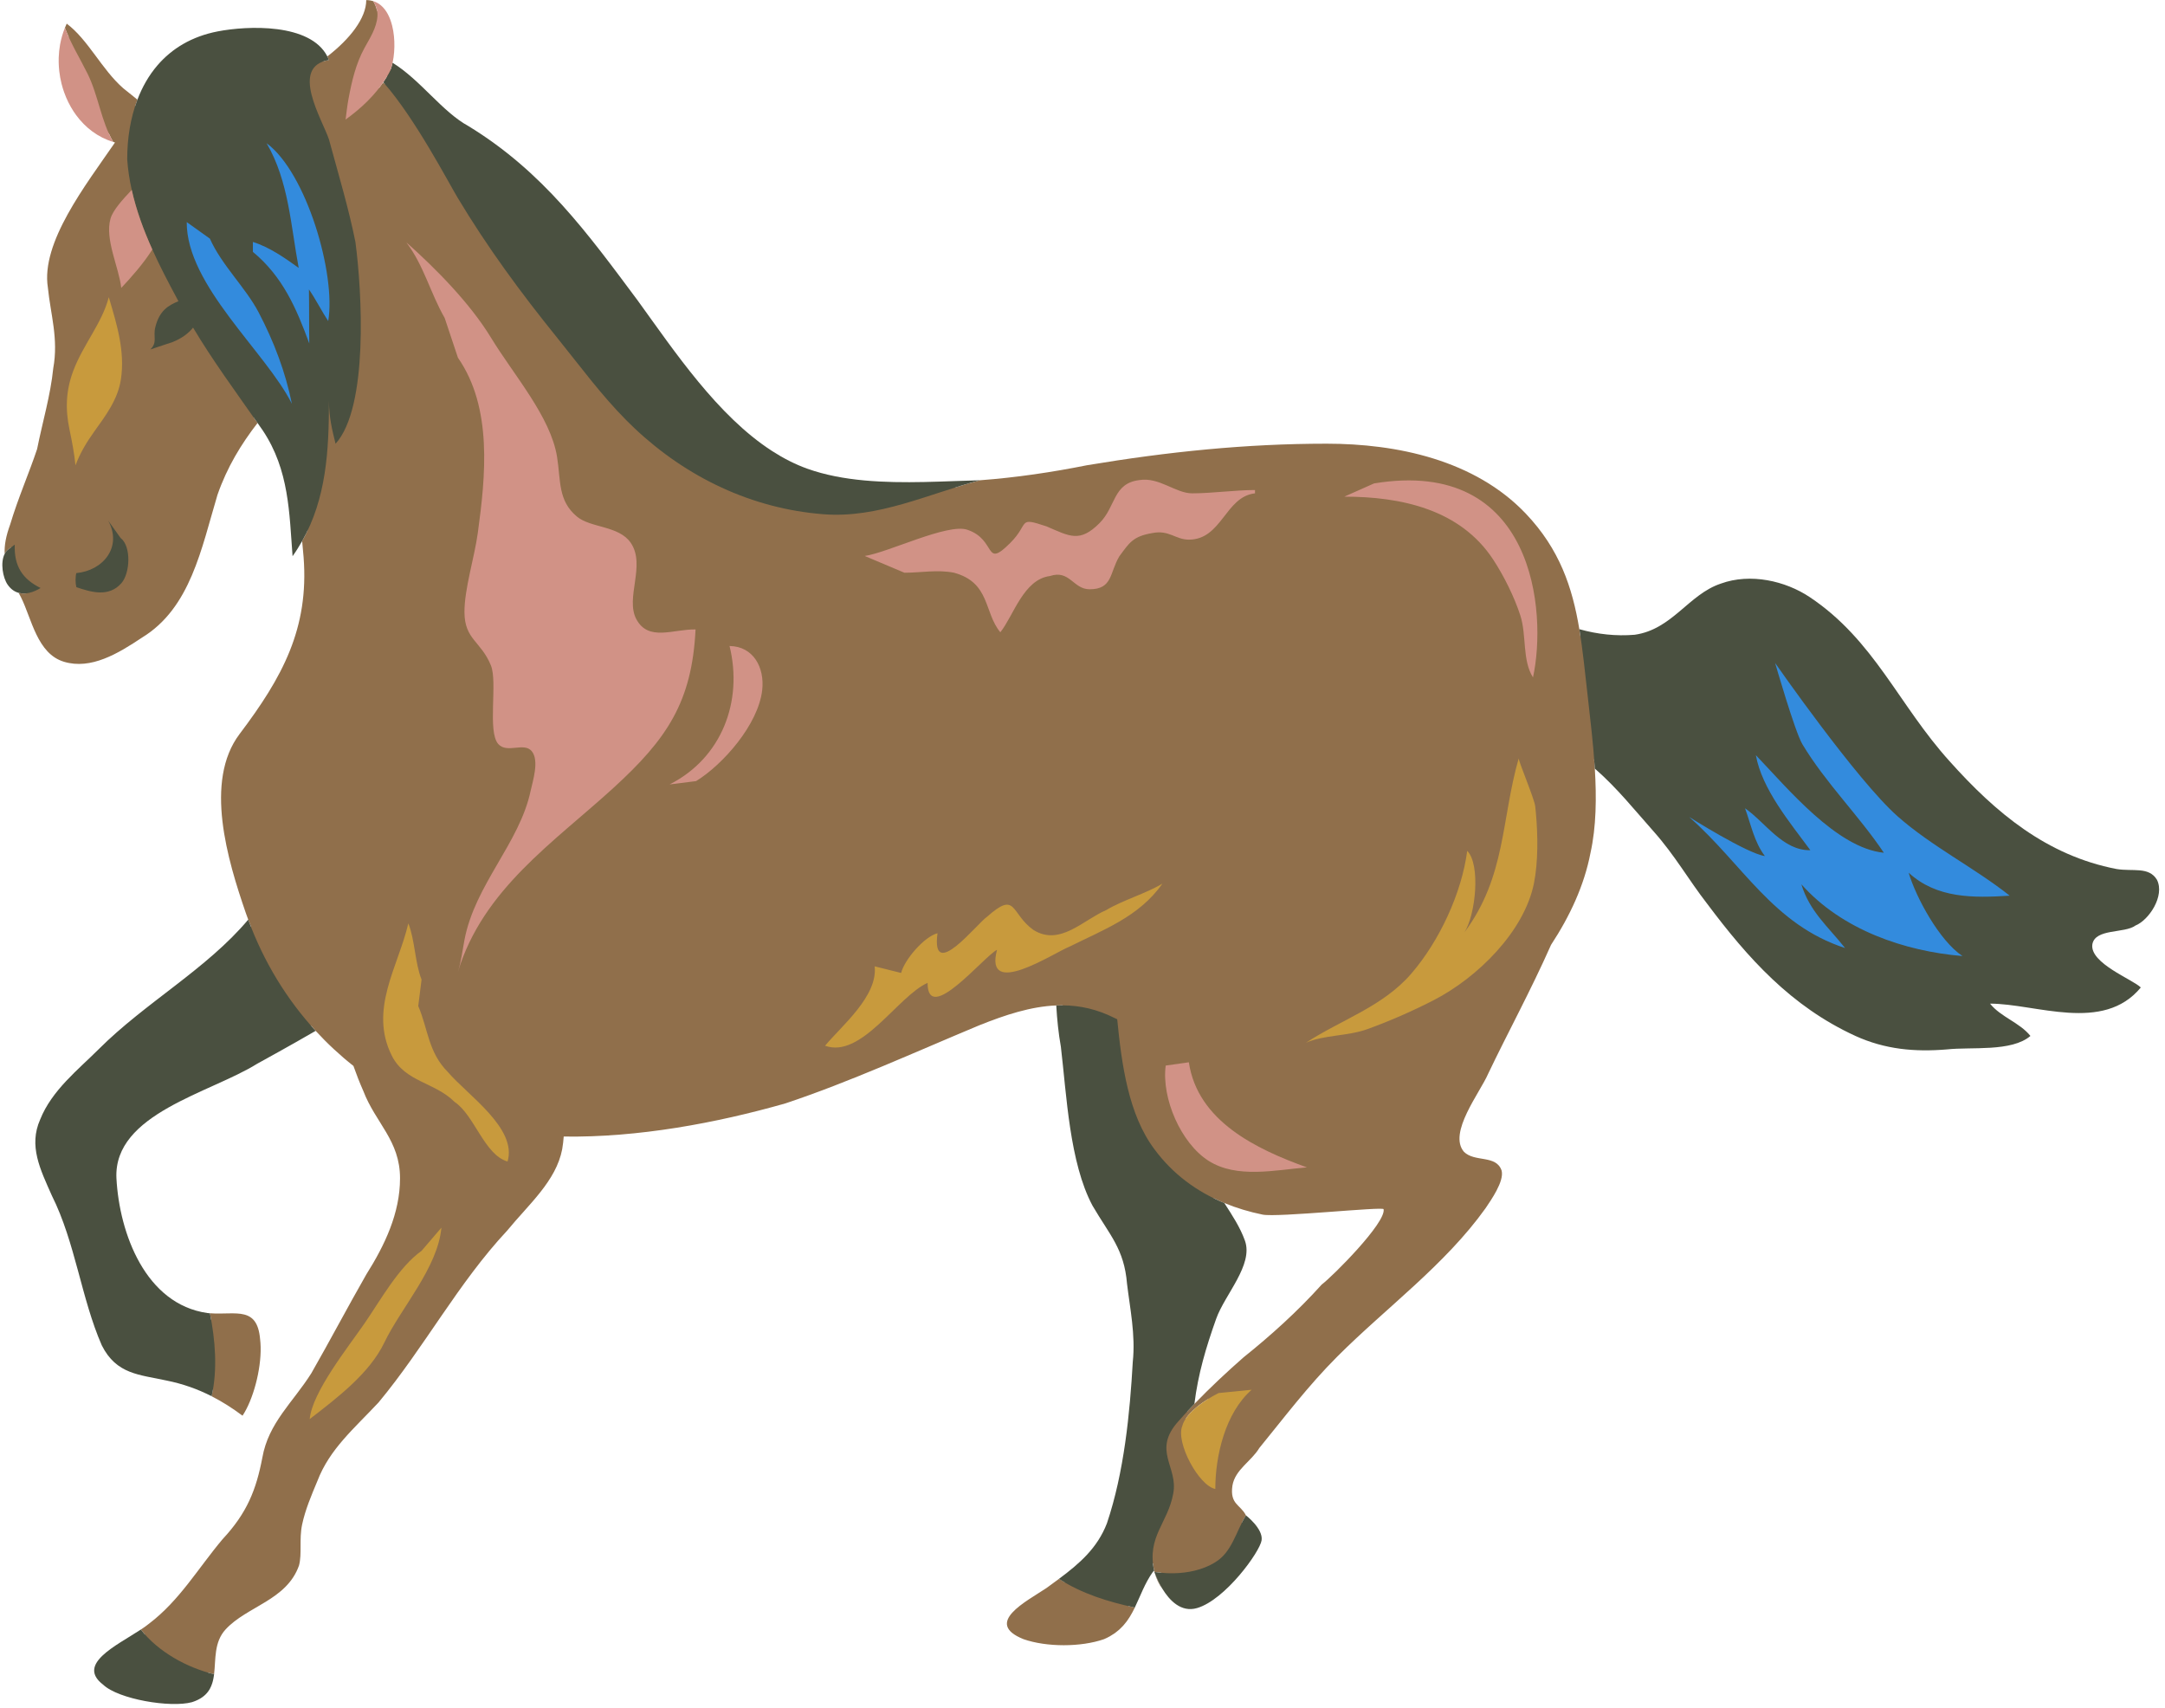 <?xml version="1.0" encoding="UTF-8"?><svg xmlns="http://www.w3.org/2000/svg" xmlns:xlink="http://www.w3.org/1999/xlink" height="395.9" preserveAspectRatio="xMidYMid meet" version="1.0" viewBox="24.0 71.8 501.9 395.9" width="501.9" zoomAndPan="magnify"><g id="change1_1"><path d="M522.719,276.447c-0.849-1.362-2.227-1.449-4.768-1.494c-1.076-0.019-2.297-0.04-3.561-0.252 c-17.955-3.452-30.557-15.407-39.524-25.43c-4.457-4.926-8.048-10.116-11.521-15.135c-5.894-8.519-11.46-16.565-20.652-22.694 c-3.818-2.545-8.573-4.005-13.046-4.005c-2.208,0-4.296,0.352-6.243,1.06c-3.034,1.011-5.442,3.067-7.992,5.243 c-3.41,2.91-6.937,5.919-12.329,6.687c-0.979,0.082-1.978,0.123-2.967,0.123c-3.218,0-6.494-0.451-9.746-1.308 c-0.081-0.533-0.153-1.075-0.241-1.603c-1.626-9.711-4.553-18.515-12.397-26.772c-11.858-12.482-29.958-16.226-46.184-16.226 c-18.723,0-36.823,1.872-55.546,4.992c-8.031,1.606-16.407,2.863-24.832,3.485c0.002,0,0.004,0,0.007,0 c-1.93,0.511-3.846,1.089-5.758,1.69c-2.331,0.083-4.713,0.167-7.165,0.216c-7.345-0.095-14.272-0.784-20.589-2.047 c-5.619-1.124-10.644-2.858-15.361-5.3l-0.063-0.033l-0.06-0.039c-11.646-7.51-20.847-20.343-28.966-31.666 c-0.867-1.208-1.717-2.395-2.542-3.533l-1.052-1.413c-11.418-15.336-21.279-28.581-37.729-38.643 c-3.334-1.813-6.338-4.745-9.243-7.58c-2.553-2.492-5.191-5.056-8.068-6.913c0.076-0.217,0.151-0.438,0.218-0.674 c-0.067,0.237-0.142,0.457-0.218,0.674c-0.121-0.078-0.24-0.163-0.362-0.239l-0.906-0.561l0.284-1.291 c0.057-0.288,0.107-0.585,0.15-0.89l0.018-0.134c0.042-0.313,0.076-0.633,0.102-0.96l0.008-0.113c0.025-0.342,0.043-0.689,0.05-1.08 c0.014-0.761-0.017-1.519-0.091-2.265c-0.038-0.368-0.087-0.732-0.154-1.134c-0.061-0.354-0.133-0.702-0.226-1.077 c-0.436-1.747-1.151-3.087-2.067-3.884c-0.154-0.752-0.452-1.477-0.86-2.159c-0.499-0.156-1.035-0.25-1.625-0.25 c0,4.202-3.815,9.036-9.018,13.056c0.137,0.268,0.263,0.544,0.374,0.831c-0.538,0.09-1.013,0.22-1.44,0.379l-0.27-0.527 c-2.58-5.044-10.673-5.798-15.268-5.798c-2.833,0-5.939,0.287-8.523,0.786c-5.394,1.043-9.804,3.519-13.109,7.359 c-1.811,2.103-3.288,4.633-4.389,7.521l-0.731,1.916l-1.196-0.952c0.165-0.505,0.338-1.006,0.526-1.498 c-1.134-0.902-2.247-1.805-3.288-2.638c-4.992-4.369-8.114-11.234-13.106-14.978c-0.151,0.318-0.287,0.641-0.416,0.967 c0.259,0.695,0.554,1.383,0.862,2.067c-0.016,0.055-0.033,0.102-0.05,0.159l-0.071,0.244c-0.064,0.233-0.125,0.467-0.182,0.707 l-0.055,0.247c-0.055,0.249-0.108,0.497-0.165,0.818c-0.148,0.852-0.24,1.734-0.273,2.625l-0.008,0.177 c-0.007,0.254-0.007,0.509-0.005,0.761l0.003,0.249c0.006,0.251,0.016,0.502,0.031,0.754l0.016,0.225 c0.019,0.265,0.041,0.53,0.077,0.85c0.103,0.909,0.268,1.82,0.501,2.752c0.069,0.272,0.145,0.54,0.24,0.86L40,91.838 c0.08,0.262,0.166,0.521,0.256,0.78l0.045,0.126c0.519,1.45,1.196,2.817,2.02,4.076c0.165,0.251,0.336,0.498,0.521,0.75 c1.73,2.365,3.919,4.118,6.395,5.168c0.305,0.67,0.635,1.325,1.008,1.956c0.139,0.042,0.273,0.094,0.414,0.133 c-6.781,9.854-17.209,23.183-15.561,33.616c0.624,6.241,2.497,11.858,1.248,18.723c-0.625,6.241-2.497,12.482-3.745,18.723 c-1.872,5.617-4.369,11.234-6.241,17.475c-0.982,2.7-1.377,4.819-1.276,6.816c0.205-0.396,0.467-0.74,0.808-0.995l0.72-0.54 c-0.041,0.5-0.054,0.985-0.03,1.46l0.021,0.405l-0.187,0.36c-0.751,1.45-0.291,4.344,0.598,5.61c0.484,0.688,1.04,1.11,1.697,1.29 l0.622,0.169l0.75,1.391c-0.603,0.067-1.197,0.042-1.766-0.113c0.175,0.326,0.352,0.654,0.539,0.998 c2.497,4.992,3.745,13.106,9.986,14.978s12.482-1.872,18.1-5.617c11.234-6.865,13.731-20.595,17.475-33.078 c2.24-6.44,5.49-11.746,9.289-16.658c-0.299-0.428-0.602-0.856-0.903-1.284l0.964-1.245l2.41,3.442 c5.401,8.102,6.233,16.8,6.824,25.267l2.047-3.613l0.25,2.387c-0.39,0.815-0.8,1.626-1.254,2.427 c0.131,1.247,0.245,2.496,0.34,3.744c1.259,16.502-4.895,27.809-14.832,40.955c-8.297,10.975-2.787,29.25,1.425,41.476 c0.182,0.527,0.379,1.044,0.57,1.565c0.194,0.529,0.413,1.042,0.618,1.564c-5.413,6.271-12.225,11.531-18.831,16.614 c-5.264,4.05-10.707,8.237-15.358,12.889c-0.945,0.945-1.944,1.892-2.959,2.853c-4.052,3.837-8.243,7.805-10.327,13.012 c-2.311,5.2-0.17,9.991,2.309,15.537l0.381,0.858c3.002,6.004,4.792,12.626,6.522,19.029c1.502,5.557,2.921,10.806,5.035,15.642 c2.572,5.145,6.41,5.885,11.268,6.822c0.873,0.168,1.765,0.34,2.64,0.535c3.713,0.743,7.153,1.931,10.506,3.601 c-0.087,0.509-0.166,1.02-0.278,1.525c0,0,0,0.001,0,0.001c0.61,0.312,1.215,0.639,1.814,0.98c0.009,0.005,0.017,0.01,0.026,0.015 c0.577,0.329,1.149,0.674,1.718,1.031c0.115,0.072,0.228,0.15,0.343,0.223c0.477,0.306,0.954,0.617,1.428,0.943 c0.464,0.319,0.926,0.656,1.387,0.996c0.145,0.107,0.291,0.205,0.436,0.314c2.443-3.664,4.33-10.614,4.197-15.933 c-0.015-0.602-0.049-1.189-0.118-1.742c-0.005-0.056-0.012-0.106-0.017-0.161c-0.018-0.19-0.036-0.379-0.059-0.558 c-0.012-0.096-0.028-0.184-0.042-0.276c-0.02-0.131-0.038-0.264-0.06-0.388c-0.017-0.092-0.037-0.176-0.055-0.264 c-0.024-0.115-0.047-0.233-0.073-0.343c-0.021-0.088-0.046-0.168-0.069-0.252c-0.028-0.101-0.054-0.203-0.084-0.299 c-0.025-0.081-0.054-0.156-0.081-0.234c-0.032-0.09-0.062-0.182-0.096-0.268c-0.029-0.073-0.06-0.139-0.091-0.208 c-0.036-0.082-0.072-0.166-0.11-0.244c-0.032-0.064-0.066-0.123-0.099-0.184c-0.041-0.075-0.082-0.151-0.125-0.221 c-0.034-0.056-0.071-0.107-0.106-0.16c-0.046-0.069-0.092-0.138-0.141-0.202c-0.036-0.047-0.073-0.091-0.11-0.136 c-0.052-0.063-0.104-0.126-0.159-0.184c-0.037-0.039-0.075-0.076-0.113-0.113c-0.059-0.058-0.118-0.115-0.179-0.168 c-0.036-0.032-0.074-0.061-0.111-0.091c-0.066-0.053-0.133-0.106-0.203-0.154c-0.035-0.024-0.07-0.047-0.105-0.07 c-0.075-0.049-0.152-0.097-0.23-0.141c-0.031-0.017-0.062-0.034-0.094-0.05c-0.087-0.046-0.175-0.089-0.266-0.13 c-0.024-0.011-0.049-0.021-0.073-0.031c-0.101-0.043-0.204-0.082-0.309-0.119c-0.015-0.005-0.031-0.011-0.047-0.016 c-0.118-0.039-0.238-0.075-0.361-0.107c-0.002-0.001-0.005-0.001-0.007-0.002c-2.115-0.548-4.934-0.062-7.957-0.296 c0,0.002,0.001,0.005,0.001,0.007c0.1,0.504,0.187,1.016,0.277,1.526l-0.393-0.031c-0.217-0.017-0.435-0.035-0.701-0.065 c-14.366-2.053-21.582-17.892-22.36-32.688c-0.549-12.081,12.113-17.797,23.285-22.84c3.757-1.696,7.305-3.298,10.115-5.053 l1.332-0.735c2.407-1.327,6.856-3.783,11.945-6.724c0.337,0.382,0.662,0.776,1.006,1.151c2.708,2.946,5.63,5.665,8.753,8.127 c0.697,1.981,1.459,3.923,2.291,5.803c2.837,7.421,8.513,11.47,8.513,20.24c0,8.095-3.547,15.517-7.803,22.264 c-4.256,7.421-8.513,15.517-12.769,22.938c-4.256,6.746-9.932,11.47-11.35,19.565c-1.419,7.421-3.547,12.819-9.222,18.891 c-5.676,6.746-9.932,14.168-17.026,19.565c-0.554,0.451-1.208,0.912-1.917,1.38c0.307,0.395,0.634,0.778,0.97,1.154 c-0.05,0.033-0.094,0.063-0.145,0.097c-0.842,0.556-1.764,1.122-2.705,1.7c-2.228,1.369-4.531,2.784-6.05,4.245 c-0.115,0.111-0.224,0.224-0.329,0.336l-0.069,0.076c-0.085,0.094-0.167,0.188-0.248,0.287l-0.068,0.085 c-0.067,0.086-0.13,0.172-0.195,0.266l-0.057,0.082c-0.051,0.078-0.097,0.158-0.187,0.317c-0.04,0.078-0.074,0.156-0.127,0.282 c-0.064,0.173-0.1,0.331-0.106,0.425c0,0-0.001,0.219,0,0.241c0,0,0.034,0.199,0.045,0.243c0,0,0.068,0.192,0.087,0.235l0.058,0.117 c0.029,0.056,0.063,0.11,0.102,0.173l0.089,0.134c0.043,0.062,0.094,0.121,0.189,0.236l0.075,0.091 c0.067,0.073,0.144,0.147,0.217,0.218l0.161,0.158c0.107,0.097,0.229,0.193,0.344,0.285l0.191,0.154l0.065,0.062 c2.233,2.124,9.639,4.058,15.537,4.058c1.47,0,2.717-0.128,3.547-0.352l0.376-0.135c0.077-0.026,0.154-0.052,0.242-0.087 l0.527-0.231l0.484-0.263c0.075-0.045,0.146-0.092,0.217-0.14l0.189-0.129c0.068-0.05,0.133-0.101,0.181-0.139l0.164-0.139 c0.056-0.05,0.111-0.099,0.172-0.159l0.124-0.127c0.051-0.056,0.103-0.11,0.161-0.18l0.069-0.087l0.204-0.279l0.063-0.099 c0.039-0.061,0.079-0.121,0.142-0.238c0.166-0.305,0.303-0.631,0.433-1.043c0.035-0.115,0.066-0.233,0.115-0.421 c0.029-0.122,0.056-0.245,0.097-0.446c0.026-0.134,0.05-0.27,0.077-0.442c0.033-0.217,0.052-0.448,0.077-0.672 c0.493,0.144,0.985,0.279,1.473,0.395c0.421-3.434-0.056-7.413,2.671-10.378c4.966-5.397,14.188-6.746,17.026-14.843 c0.71-2.698,0-6.072,0.71-9.445c0.71-3.373,2.129-6.746,3.547-10.119c2.837-7.421,8.513-12.143,14.188-18.216 c10.642-12.819,18.445-27.661,29.795-39.805c4.966-6.072,11.35-11.47,12.769-18.89c0.192-1.098,0.28-2.044,0.348-2.925 c17.157,0.261,35.41-3.12,51.423-7.695c14.978-4.994,29.957-11.858,44.935-18.1c6.021-2.409,11.914-4.352,17.829-4.595 c0.5-0.021,1.001-0.029,1.501-0.025c0.205,3.481,0.547,6.542,1.058,9.435c0.234,1.972,0.448,4.077,0.67,6.263 c1.048,10.335,2.235,22.05,6.471,29.981c0.896,1.537,1.75,2.871,2.575,4.16c2.838,4.434,5.079,7.936,5.619,14.518 c0.148,1.248,0.33,2.526,0.515,3.829c0.668,4.709,1.358,9.579,0.827,14.531c-0.624,11.08-1.877,25.394-6.1,37.905 c-2.369,6.098-6.753,9.868-11.125,13.154c-0.466-0.271-0.934-0.537-1.392-0.831c0,0,0,0,0,0c-0.938,0.698-1.9,1.397-2.882,2.113 c-4.667,3.12-14.668,8.114-5.334,11.858c5.334,1.872,13.334,1.872,18.668,0c0.473-0.201,0.913-0.419,1.327-0.65 c0.12-0.067,0.224-0.143,0.34-0.212c0.284-0.17,0.568-0.341,0.826-0.525c0.12-0.085,0.226-0.178,0.341-0.267 c0.234-0.18,0.468-0.36,0.682-0.551c0.104-0.093,0.198-0.192,0.298-0.288c0.206-0.198,0.412-0.396,0.6-0.604 c0.085-0.094,0.162-0.191,0.244-0.287c0.189-0.221,0.375-0.444,0.548-0.674c0.065-0.087,0.126-0.177,0.189-0.265 c0.178-0.25,0.352-0.502,0.515-0.761c0.045-0.072,0.089-0.146,0.133-0.219c0.174-0.286,0.344-0.576,0.504-0.871 c0.024-0.044,0.047-0.089,0.071-0.133c0.179-0.335,0.353-0.674,0.52-1.019c-0.508-0.111-1.011-0.231-1.515-0.349 c0.42-0.842,0.817-1.711,1.222-2.63c0.899-2.042,1.831-4.154,3.267-6.17l0.089-0.125l0.113-0.105l1.033-0.919 c0.058,0.565,0.138,1.145,0.271,1.764c0.019,0.087,0.027,0.166,0.047,0.254c0.497,1.739,1.119,3.001,1.843,3.889 c-1.219-2.006-1.842-3.889-1.842-3.889s0.628,0.121,1.643,0.216c0.383,1.157,0.836,2.082,1.361,2.725l0.065,0.081l0.055,0.088 c1.113,1.834,2.92,4.019,5.196,4.019c0.379,0,0.772-0.06,1.171-0.177c5.915-1.74,13.571-12.259,13.89-14.491 c0.137-0.954-0.964-2.423-2.091-3.518l-0.485,0.484l-0.461-0.923c0.274-0.547,0.561-1.087,0.874-1.609 c0-0.001-0.001-0.001-0.001-0.002c-1.248-2.497-3.745-2.497-3.12-6.865c0.625-3.745,4.369-5.617,6.241-8.737 c5.617-6.865,11.234-14.354,18.1-21.22c11.234-11.234,24.964-21.22,34.326-34.326c1.248-1.872,4.369-6.241,3.745-8.737 c-1.248-3.745-6.241-1.872-8.737-4.369c-3.745-4.369,3.745-13.731,5.617-18.1c4.34-9.115,9.887-19.287,14.569-29.859 c4.391-6.687,7.7-13.786,9.148-21.317c1.345-6.056,1.417-12.837,1.005-19.563c-0.044-0.713-0.106-1.421-0.16-2.132l1.147,1.003 c4.1,3.585,7.489,7.495,10.767,11.276c0.981,1.132,1.967,2.269,2.978,3.406c3.057,3.438,5.443,6.903,7.751,10.254 c1.511,2.191,3.072,4.459,4.81,6.692c10.05,13.399,19.635,23.648,33.745,30.116c4.811,2.186,9.778,3.203,15.637,3.203 c1.542,0,3.125-0.069,4.799-0.209c1.618-0.18,3.483-0.209,5.457-0.241c4.142-0.066,8.756-0.141,11.727-1.641 c-0.927-0.807-2.021-1.503-3.158-2.227c-1.79-1.14-3.643-2.318-5.046-4.072l-1.951-2.438h3.122c2.988,0,6.253,0.507,9.709,1.044 c3.609,0.561,7.342,1.141,10.885,1.141c0.001,0,0.001,0,0.001,0c5.295,0,9.189-1.341,12.111-4.197 c-0.521-0.317-1.142-0.671-1.751-1.019c-3.93-2.24-9.31-5.31-8.718-9.445c0.559-3.355,4.107-3.912,6.959-4.358 c1.442-0.227,2.934-0.46,3.607-0.965l0.158-0.119l0.185-0.073c1.308-0.523,3.19-2.374,4.104-4.773 C522.977,279.151,523.309,277.687,522.719,276.447z M298.854,401.483l0.12-0.977c1.194-1.705,3.266-3.308,5.246-4.531 c-0.749,0.745-1.501,1.502-2.25,2.278L298.854,401.483z M300.89,397.212c-0.593,0.615-1.171,1.228-1.737,1.839l0.248-2.022 c0.933-7.597,3.015-14.129,5.126-20.057c0.711-1.996,1.901-4.021,3.161-6.163c2.266-3.852,4.608-7.834,3.506-10.931 c-1.013-2.843-2.803-5.603-4.534-8.271l-1.37-2.112c0.831,0.409,1.675,0.797,2.536,1.153c2.82,1.167,5.793,2.056,8.877,2.688 c3.378,0.692,27.942-1.904,28.05-1.256c0.624,3.12-11.858,15.603-14.354,17.475c-5.617,6.241-11.858,11.858-18.1,16.851 C308.611,389.634,304.532,393.435,300.89,397.212z M112.689,88.431l1,1.12c-0.015,0.025-0.028,0.052-0.042,0.077 c0.015-0.025,0.028-0.052,0.042-0.077l0.524,0.587l-0.962,1.183c-0.055-0.064-0.11-0.13-0.165-0.193 c-0.101-0.05-0.203-0.101-0.304-0.151c0.024-0.035,0.051-0.069,0.075-0.105c0.176-0.26,0.342-0.527,0.508-0.794 c-0.461,0.735-0.967,1.437-1.495,2.122l-1.302-0.642l1.046-1.528L112.689,88.431z" fill="#906F4B"/></g><g id="change2_1"><path d="M519.043,286.335c3.12-1.248,6.865-6.865,4.992-10.609c-1.872-3.121-5.617-1.872-9.362-2.497 c-16.227-3.12-28.086-13.106-38.695-24.964c-11.858-13.106-17.475-28.085-32.454-38.071c-5.617-3.745-13.731-5.617-20.595-3.12 c-7.49,2.497-11.235,10.61-19.972,11.858c-4.316,0.36-8.632-0.114-12.828-1.293c0.832,4.969,1.324,10.175,1.958,15.667 c0.575,5.178,1.278,10.886,1.63,16.636c5.212,4.558,9.168,9.552,13.61,14.549c4.992,5.617,8.112,11.234,12.482,16.851 c9.361,12.482,19.347,23.717,34.326,30.581c6.866,3.12,13.731,3.745,21.22,3.12c5.617-0.623,14.978,0.625,19.347-3.12 c-2.497-3.12-6.865-4.369-9.362-7.489c10.61,0,26.213,6.865,34.95-3.745c-1.872-1.872-11.858-5.617-11.234-9.986 C509.681,286.959,516.546,288.207,519.043,286.335z M84.303,382.266c0.069,0.554,0.103,1.141,0.118,1.744 c-0.015-0.602-0.049-1.189-0.118-1.742c-0.005-0.056-0.012-0.106-0.017-0.161C84.291,382.161,84.298,382.211,84.303,382.266z M81.544,284.959c3.609,9.824,8.949,18.513,15.632,25.785c-6.34,3.67-11.653,6.564-13.554,7.62 c-10.876,6.798-33.31,11.557-32.631,26.512c0.68,12.916,6.798,29.232,21.074,31.271c0.203,0.023,0.404,0.041,0.605,0.056 c1.234,6.237,1.79,12.955,0.4,19.235c-3.237-1.653-6.657-2.882-10.523-3.655c-6.118-1.359-11.556-1.359-14.955-8.157 c-4.759-10.877-6.118-23.794-11.557-34.671c-2.719-6.118-5.438-11.557-2.719-17.675c2.719-6.798,8.837-11.557,13.596-16.316 C57.666,304.212,71.943,296.397,81.544,284.959z M291.557,435.886c-0.095,0.085-0.193,0.169-0.285,0.256 c-1.893,2.658-2.896,5.59-4.199,8.277c-6.232-1.364-12.19-3.183-17.586-6.645c4.79-3.567,8.888-7.125,11.119-12.866 c4-11.857,5.333-25.588,6-37.446c0.667-6.241-0.666-12.483-1.333-18.1c-0.667-8.114-4.001-11.235-8.001-18.1 c-5.334-9.986-6.001-25.589-7.334-36.823c-0.566-3.178-0.883-6.36-1.07-9.586c4.004-0.165,8.017,0.442,12.087,2.24 c0.692,0.306,1.36,0.641,2.043,0.959c1.039,10.657,2.649,22.158,8.609,30.105c4.273,5.799,9.854,9.86,16.22,12.494 c1.81,2.791,3.692,5.665,4.781,8.726c2,5.618-4.667,12.483-6.667,18.1c-2.362,6.634-4.197,12.781-5.049,19.737 c-1.29,1.337-2.527,2.672-3.669,3.977c-6.241,6.865,0,10.609-1.248,16.851C294.739,424.831,289.851,427.966,291.557,435.886z M286.556,445.438c0.179-0.335,0.349-0.676,0.516-1.02c0.001,0,0.003,0.001,0.004,0.001 C286.909,444.764,286.736,445.103,286.556,445.438z M73.629,459.863c-0.021,0.17-0.044,0.338-0.07,0.504 c-0.002,0.013-0.004,0.027-0.006,0.04c-0.024,0.156-0.051,0.31-0.081,0.463c-0.005,0.027-0.011,0.054-0.017,0.082 c-0.029,0.144-0.06,0.287-0.094,0.429c-0.007,0.03-0.016,0.059-0.023,0.088c-0.036,0.14-0.073,0.28-0.115,0.417 c-0.006,0.02-0.013,0.039-0.019,0.058c-0.138,0.441-0.312,0.864-0.532,1.266c-0.013,0.024-0.025,0.05-0.039,0.074 c-0.055,0.098-0.117,0.192-0.178,0.287c-0.035,0.055-0.068,0.11-0.105,0.164c-0.059,0.085-0.124,0.168-0.188,0.251 c-0.047,0.06-0.093,0.121-0.142,0.18c-0.065,0.078-0.135,0.153-0.206,0.229c-0.057,0.06-0.114,0.121-0.174,0.18 c-0.073,0.072-0.15,0.142-0.228,0.211c-0.067,0.059-0.135,0.116-0.206,0.173c-0.082,0.066-0.166,0.131-0.253,0.195 c-0.077,0.056-0.158,0.11-0.239,0.164c-0.091,0.06-0.183,0.121-0.28,0.179c-0.089,0.053-0.183,0.103-0.276,0.154 c-0.101,0.055-0.2,0.11-0.307,0.162c-0.102,0.05-0.211,0.096-0.319,0.143c-0.11,0.048-0.216,0.098-0.332,0.144 c-0.127,0.05-0.265,0.096-0.399,0.143c-0.103,0.036-0.199,0.074-0.306,0.108c-4.966,1.349-17.026-0.675-20.572-4.048 c-0.053-0.04-0.096-0.08-0.146-0.12c-0.148-0.117-0.293-0.234-0.423-0.35c-0.072-0.065-0.133-0.13-0.2-0.195 c-0.097-0.094-0.194-0.188-0.279-0.281c-0.062-0.068-0.116-0.136-0.173-0.205c-0.074-0.09-0.147-0.179-0.211-0.268 c-0.049-0.069-0.093-0.137-0.137-0.206c-0.056-0.089-0.109-0.177-0.156-0.266c-0.036-0.067-0.068-0.134-0.099-0.201 c-0.041-0.091-0.076-0.182-0.107-0.272c-0.022-0.063-0.044-0.126-0.061-0.189c-0.026-0.096-0.044-0.192-0.06-0.287 c-0.009-0.057-0.022-0.114-0.027-0.171c-0.011-0.11-0.012-0.219-0.011-0.328c0.001-0.042-0.003-0.084-0.001-0.126 c0.018-0.307,0.087-0.611,0.199-0.913c0.011-0.03,0.026-0.059,0.038-0.089c0.048-0.121,0.102-0.241,0.163-0.361 c0.021-0.04,0.045-0.08,0.067-0.12c0.061-0.11,0.125-0.22,0.197-0.329c0.027-0.042,0.056-0.083,0.085-0.125 c0.076-0.109,0.155-0.219,0.241-0.328c0.03-0.038,0.06-0.076,0.091-0.114c0.094-0.115,0.193-0.23,0.297-0.345 c0.027-0.03,0.054-0.06,0.082-0.09c0.121-0.13,0.248-0.259,0.381-0.388c0.014-0.014,0.027-0.027,0.041-0.041 c2.251-2.164,6.068-4.191,8.932-6.081c0,0,0.001,0.001,0.001,0.001C60.698,454.731,67.455,458.386,73.629,459.863z M251.17,183.118 c0.002,0,0.004,0,0.007,0c-12.045,3.189-23.594,8.858-36.241,7.881c-16.647-1.285-31.732-8.536-43.784-19.88 c-0.638-0.6-1.267-1.213-1.888-1.837c-5.894-5.918-10.808-12.65-16.062-19.151c-8.493-10.512-16.157-20.919-23.093-32.472 c-2.236-3.724-9.825-18.304-17.023-26.532c-0.076-0.087-0.153-0.17-0.229-0.256c0.176-0.26,0.342-0.527,0.508-0.794 c0.094-0.15,0.191-0.298,0.282-0.45c0.308-0.515,0.602-1.039,0.873-1.579c0.101-0.27,0.194-0.561,0.28-0.865 c0.007-0.026,0.015-0.05,0.023-0.077c0.068-0.245,0.13-0.5,0.187-0.763c6.526,4.041,11.489,11.366,17.6,14.689 c17.281,10.568,27.534,24.73,39.267,40.476c8.496,11.735,18.465,26.675,31.118,34.835c2.616,1.687,5.345,3.091,8.202,4.11 c8.195,2.922,17.796,3.258,27.079,3.069C242.708,183.433,247.071,183.225,251.17,183.118z M100.26,104.113 c-1.533-4.6-9.201-16.868-0.001-18.404c-0.111-0.288-0.237-0.564-0.374-0.831c-3.961-7.748-18.478-7.142-25.41-5.801 c-6.037,1.167-10.633,3.986-13.962,7.853c-1.997,2.32-3.531,5.021-4.654,7.966c-1.611,4.225-2.368,8.957-2.368,13.819 c0.16,2.401,0.53,4.767,1.049,7.101c1.055,4.744,2.758,9.35,4.773,13.818c1.742,3.864,3.709,7.625,5.679,11.283 c0.117,0.235,0.251,0.464,0.37,0.698c-2.33,0.981-4.386,2.136-5.354,6.01c-0.575,2.3,0.575,3.45-1.15,5.175l5.175-1.725 c2.075-0.83,3.619-1.963,4.726-3.338c4.515,7.585,9.874,14.859,14.945,22.103c0.407,0.582,0.819,1.164,1.222,1.745 c6.133,9.201,6.133,19.168,6.9,29.135c0.82-1.148,1.546-2.317,2.216-3.499c5.592-9.871,6.218-20.896,6.218-32.536 c0,3.833,0.767,6.9,1.533,9.968c7.667-8.433,6.133-35.269,4.6-46.77C104.86,120.214,102.56,112.547,100.26,104.113z M316.472,428.813c-0.383,2.684-8.433,13.801-14.951,15.718c-3.732,1.098-6.44-1.813-8.074-4.502 c-1.219-2.006-1.842-3.889-1.842-3.889s8,1.594,14.133-2.239c3.833-2.3,4.786-7.032,7.086-10.865c0-0.001,0.001-0.001,0.001-0.002 C312.825,423.034,316.855,426.129,316.472,428.813z M41.707,207.902c-0.244-0.92-0.258-2.337-0.015-3.265 c6.233-0.569,10.731-6.079,7.39-12.161l2.875,4.025c2.515,1.908,2.232,8.187,0.158,10.508 C49.206,210.264,45.189,209.085,41.707,207.902z M33.412,208.097c-1.653,1-3.477,1.559-5.097,1.118 c-0.936-0.255-1.804-0.841-2.53-1.875c-1.145-1.629-1.75-5.141-0.703-7.162c0.205-0.396,0.467-0.74,0.808-0.995l1.533-1.149 C27.224,203.041,29.233,206.031,33.412,208.097z" fill="#4A5040"/></g><g id="change3_1"><path d="M50.246,104.698c-3.56-1.067-6.481-3.325-8.616-6.242c-0.003-0.004-0.006-0.008-0.009-0.012 c-0.192-0.262-0.377-0.53-0.556-0.802c-0.003-0.005-0.006-0.009-0.009-0.014c-0.887-1.354-1.613-2.83-2.168-4.379 c-0.016-0.045-0.033-0.09-0.049-0.136c-0.097-0.277-0.189-0.556-0.275-0.838c-0.017-0.054-0.032-0.108-0.048-0.162 c-0.085-0.287-0.167-0.575-0.24-0.866c-0.004-0.016-0.008-0.032-0.012-0.048c-0.239-0.953-0.416-1.924-0.526-2.904 c-0.002-0.02-0.005-0.04-0.007-0.059c-0.031-0.283-0.054-0.567-0.074-0.851c-0.006-0.081-0.012-0.161-0.017-0.242 c-0.016-0.269-0.027-0.539-0.033-0.809c-0.002-0.089-0.003-0.178-0.004-0.268c-0.003-0.273-0.003-0.547,0.005-0.82 c0.002-0.064,0.006-0.128,0.008-0.192c0.035-0.947,0.131-1.891,0.295-2.825c0.004-0.026,0.008-0.051,0.012-0.077 c0.048-0.271,0.106-0.54,0.165-0.808c0.02-0.09,0.039-0.181,0.06-0.271c0.06-0.254,0.126-0.506,0.196-0.758 c0.027-0.098,0.056-0.196,0.085-0.294c0.074-0.252,0.152-0.503,0.237-0.752c0.028-0.082,0.059-0.163,0.088-0.245 c0.093-0.262,0.188-0.524,0.293-0.782c1.373,3.685,3.554,7.201,5.264,10.662C46.818,93.979,47.448,99.967,50.246,104.698z M115.326,80.174c-0.041-0.4-0.094-0.798-0.16-1.19c-0.003-0.015-0.005-0.031-0.008-0.046c-0.067-0.39-0.146-0.774-0.239-1.15 c-0.003-0.012-0.006-0.025-0.009-0.037c-0.484-1.932-1.326-3.639-2.614-4.719c0,0-0.001-0.001-0.002-0.001 c-0.257-0.215-0.531-0.404-0.824-0.566c-0.004-0.002-0.008-0.004-0.012-0.007c-0.293-0.161-0.605-0.295-0.935-0.396 c0.647,1.078,1.065,2.259,0.976,3.495c-0.198,2.743-1.748,5.059-3.033,7.412c-1.986,3.639-2.921,7.709-3.677,11.759 c-0.285,1.527-0.467,3.152-0.672,4.783c3.594-2.59,6.893-5.675,9.248-9.434c0.094-0.15,0.191-0.298,0.282-0.45 c0.308-0.515,0.602-1.039,0.873-1.58c0.101-0.27,0.194-0.56,0.28-0.864c0.007-0.026,0.015-0.05,0.023-0.077 c0.081-0.292,0.153-0.599,0.219-0.916c0.009-0.044,0.018-0.087,0.027-0.131c0.062-0.314,0.117-0.639,0.164-0.972 c0.007-0.049,0.014-0.098,0.02-0.148c0.045-0.339,0.082-0.685,0.11-1.038c0.003-0.041,0.006-0.082,0.009-0.124 c0.027-0.368,0.046-0.742,0.054-1.12c0-0.014,0-0.028,0-0.043c0.014-0.803-0.016-1.621-0.097-2.43 C115.327,80.183,115.326,80.179,115.326,80.174z M299.604,318.025l-5.367,0.767c-0.994,7.589,3.531,17.99,9.925,22.064 c6.568,4.184,15.425,2.144,22.809,1.531C315.221,338.163,301.631,331.672,299.604,318.025z M342.54,183.852l-6.9,3.066 c13.102,0,26.868,2.907,34.523,14.59c2.48,3.785,4.918,8.686,6.301,12.995c1.465,4.562,0.391,10.303,2.921,14.314 C382.695,213.681,379.785,177.717,342.54,183.852z M171.522,215.324c-2.638-4.935,2.262-12.523-1.304-17.711 c-2.75-4-9.272-3.405-12.476-6.078c-4.422-3.688-3.717-8.298-4.599-13.82c-1.487-9.314-10.047-18.99-15.317-27.641 c-4.843-7.95-12.693-15.925-19.629-22.098c4.06,5.342,5.561,11.727,8.895,17.537l3.069,9.203 c8.075,11.613,6.401,27.514,4.603,40.635c-0.782,5.711-3.127,12.999-3.09,18.38c0.044,6.347,3.827,6.665,6.132,12.309 c1.594,3.904-0.862,15.34,1.711,18.224c2.016,2.26,5.934-0.493,7.737,1.634c1.842,2.174,0.214,7.067-0.246,9.237 c-2.559,12.078-12.892,21.684-15.331,34.519c-0.499,2.626-0.75,4.928-1.528,7.435c5.814-19.186,22.242-30.036,36.068-42.664 c12.463-11.383,18.202-19.958,19.031-36.726C180.095,217.603,174.323,220.561,171.522,215.324z M49.62,122.476 c-1.373,4.758,1.968,11.332,2.49,16.058c2.113-2.216,5.206-5.705,7.203-8.902c-2.014-4.468-3.717-9.074-4.773-13.818 C52.432,118.049,50.19,120.501,49.62,122.476z M314.938,186.151v-0.767c-4.6,0-9.968,0.767-14.568,0.767 c-3.833,0-7.667-3.833-12.268-3.067c-6.133,0.767-5.367,6.133-9.201,9.968c-4.6,4.6-6.9,3.067-12.268,0.767 c-6.9-2.3-3.833-0.767-8.433,3.833c-6.133,6.133-3.067-0.767-9.968-3.067c-4.6-1.533-18.401,5.317-23.768,6.083l9.203,3.885 c3.833,0,7.667-0.767,11.501,0c8.433,2.3,6.9,9.201,10.734,13.801c3.067-3.833,5.367-12.268,11.501-13.034 c4.6-1.533,5.367,3.067,9.201,3.067c5.367,0,4.6-3.833,6.9-7.667c2.3-3.067,3.067-4.6,7.667-5.367 c3.833-0.767,5.367,1.533,8.433,1.533C307.271,196.884,308.037,186.917,314.938,186.151z M193.128,221.538 c3.145,12.753-1.752,25.936-13.896,32.083l6.134-0.766c6.216-3.816,14.433-13.106,15.334-21.115 C201.281,226.56,198.682,221.613,193.128,221.538z" fill="#D19286"/></g><g id="change4_1"><path d="M466.473,274.087c1.7,5.751,7.16,15.8,12.476,19.314c-13.404-1.105-27.968-6.065-37.352-16.636 c1.926,6.329,6.153,9.751,10.131,14.779c-16.723-5.457-23.659-19.385-36.144-30.382c0,0,13.405,8.473,17.556,9.064 c-2.482-3.309-3.172-7.159-4.597-11.074c4.744,3.292,8.772,9.853,15.141,9.715c-4.7-6.39-11.225-14.152-12.63-22.021 c7.34,7.65,18.739,21.538,29.669,22.614c-5.746-8.589-13.475-16.145-18.882-25.146c-1.734-2.889-6.323-18.832-6.323-18.832 s18.867,27.109,28.369,35.512c7.917,7.002,17.961,12.018,26.006,18.418C481.453,279.952,472.991,280.068,466.473,274.087z M72.658,127.115l-5.367-3.834c-0.079,14.67,18.371,30.128,24.379,42.111c-1.499-7.367-4.148-14.385-7.721-21.199 C80.934,138.445,75.392,133.272,72.658,127.115z M85.806,104.998c5.156,8.792,5.624,19.293,7.441,28.898 c-3.114-2.229-6.722-4.794-10.621-6.015v2.3c6.904,5.72,10.07,13.024,13.074,21.236c-0.069-4.176-0.009-8.355-0.079-12.531 c1.608,2.33,3.053,5.206,4.467,7.337C101.933,135.404,95.05,111.8,85.806,104.998z" fill="#338BDD"/></g><g id="change5_1"><path d="M280.438,282.754c3.833-2.3,9.201-3.833,13.034-6.133c-5.367,7.667-13.801,10.735-21.468,14.568 c-3.834,1.534-19.935,12.268-16.868,0.767c-3.067,1.534-16.101,17.635-16.101,7.667c-6.9,3.067-15.335,17.635-23.768,14.568 c3.833-4.6,12.268-11.501,11.501-18.401l6.135,1.531c0.766-3.067,5.366-8.433,8.433-9.201c-1.533,11.501,9.201-2.3,11.501-3.833 c6.9-6.133,5.366-0.766,10.734,3.067C269.704,291.187,275.071,285.054,280.438,282.754z M127.861,320.324 c-4.6-4.6-4.6-9.966-6.9-15.334l0.767-6.133c-1.534-3.833-1.534-9.201-3.067-13.034c-2.3,9.966-9.201,19.934-3.834,30.668 c3.067,6.133,9.968,6.133,14.568,10.734c4.6,3.067,6.9,12.268,12.268,13.801C143.962,333.358,132.462,325.691,127.861,320.324z M298.071,402.363c-1.533,3.834,3.834,13.801,7.667,14.568c0-7.667,2.3-17.634,8.433-23.001l-7.667,0.766 C303.438,396.229,298.838,399.295,298.071,402.363z M108.502,378.555c-3.765,5.463-12.141,15.944-12.707,22.178 c6.413-4.948,13.879-10.613,17.287-17.711c3.885-8.094,12.399-17.351,13.246-26.662l-4.599,5.367 C116.44,365.488,112.242,373.128,108.502,378.555z M41.009,157.697c-1.729,4.563-1.899,8.872-0.909,13.606 c0.587,2.8,1.118,5.556,1.4,8.359c1.021-2.76,2.535-5.298,4.293-7.757c2.701-3.778,5.524-7.469,6.238-12.191 c0.988-6.525-0.952-12.773-2.813-19.035C47.696,146.639,43.327,151.581,41.009,157.697z M380.056,260.214 c-0.047-0.52-0.099-1.03-0.155-1.527c-0.192-1.756-3.962-10.637-3.823-11.123c-4.075,14.185-2.942,27.376-12.573,40.329 c2.611-4.141,3.76-15.724,0.631-18.874c-1.272,9.776-6.439,20.905-12.974,28.474c-6.622,7.671-16.255,10.664-24.415,16.01 c4.065-1.825,9.673-1.512,14.217-3.147c5.147-1.852,10.489-4.199,15.374-6.708c10.218-5.249,21.059-15.98,23.277-27.148 C380.597,271.567,380.529,265.41,380.056,260.214z" fill="#C89A3D"/></g></svg>